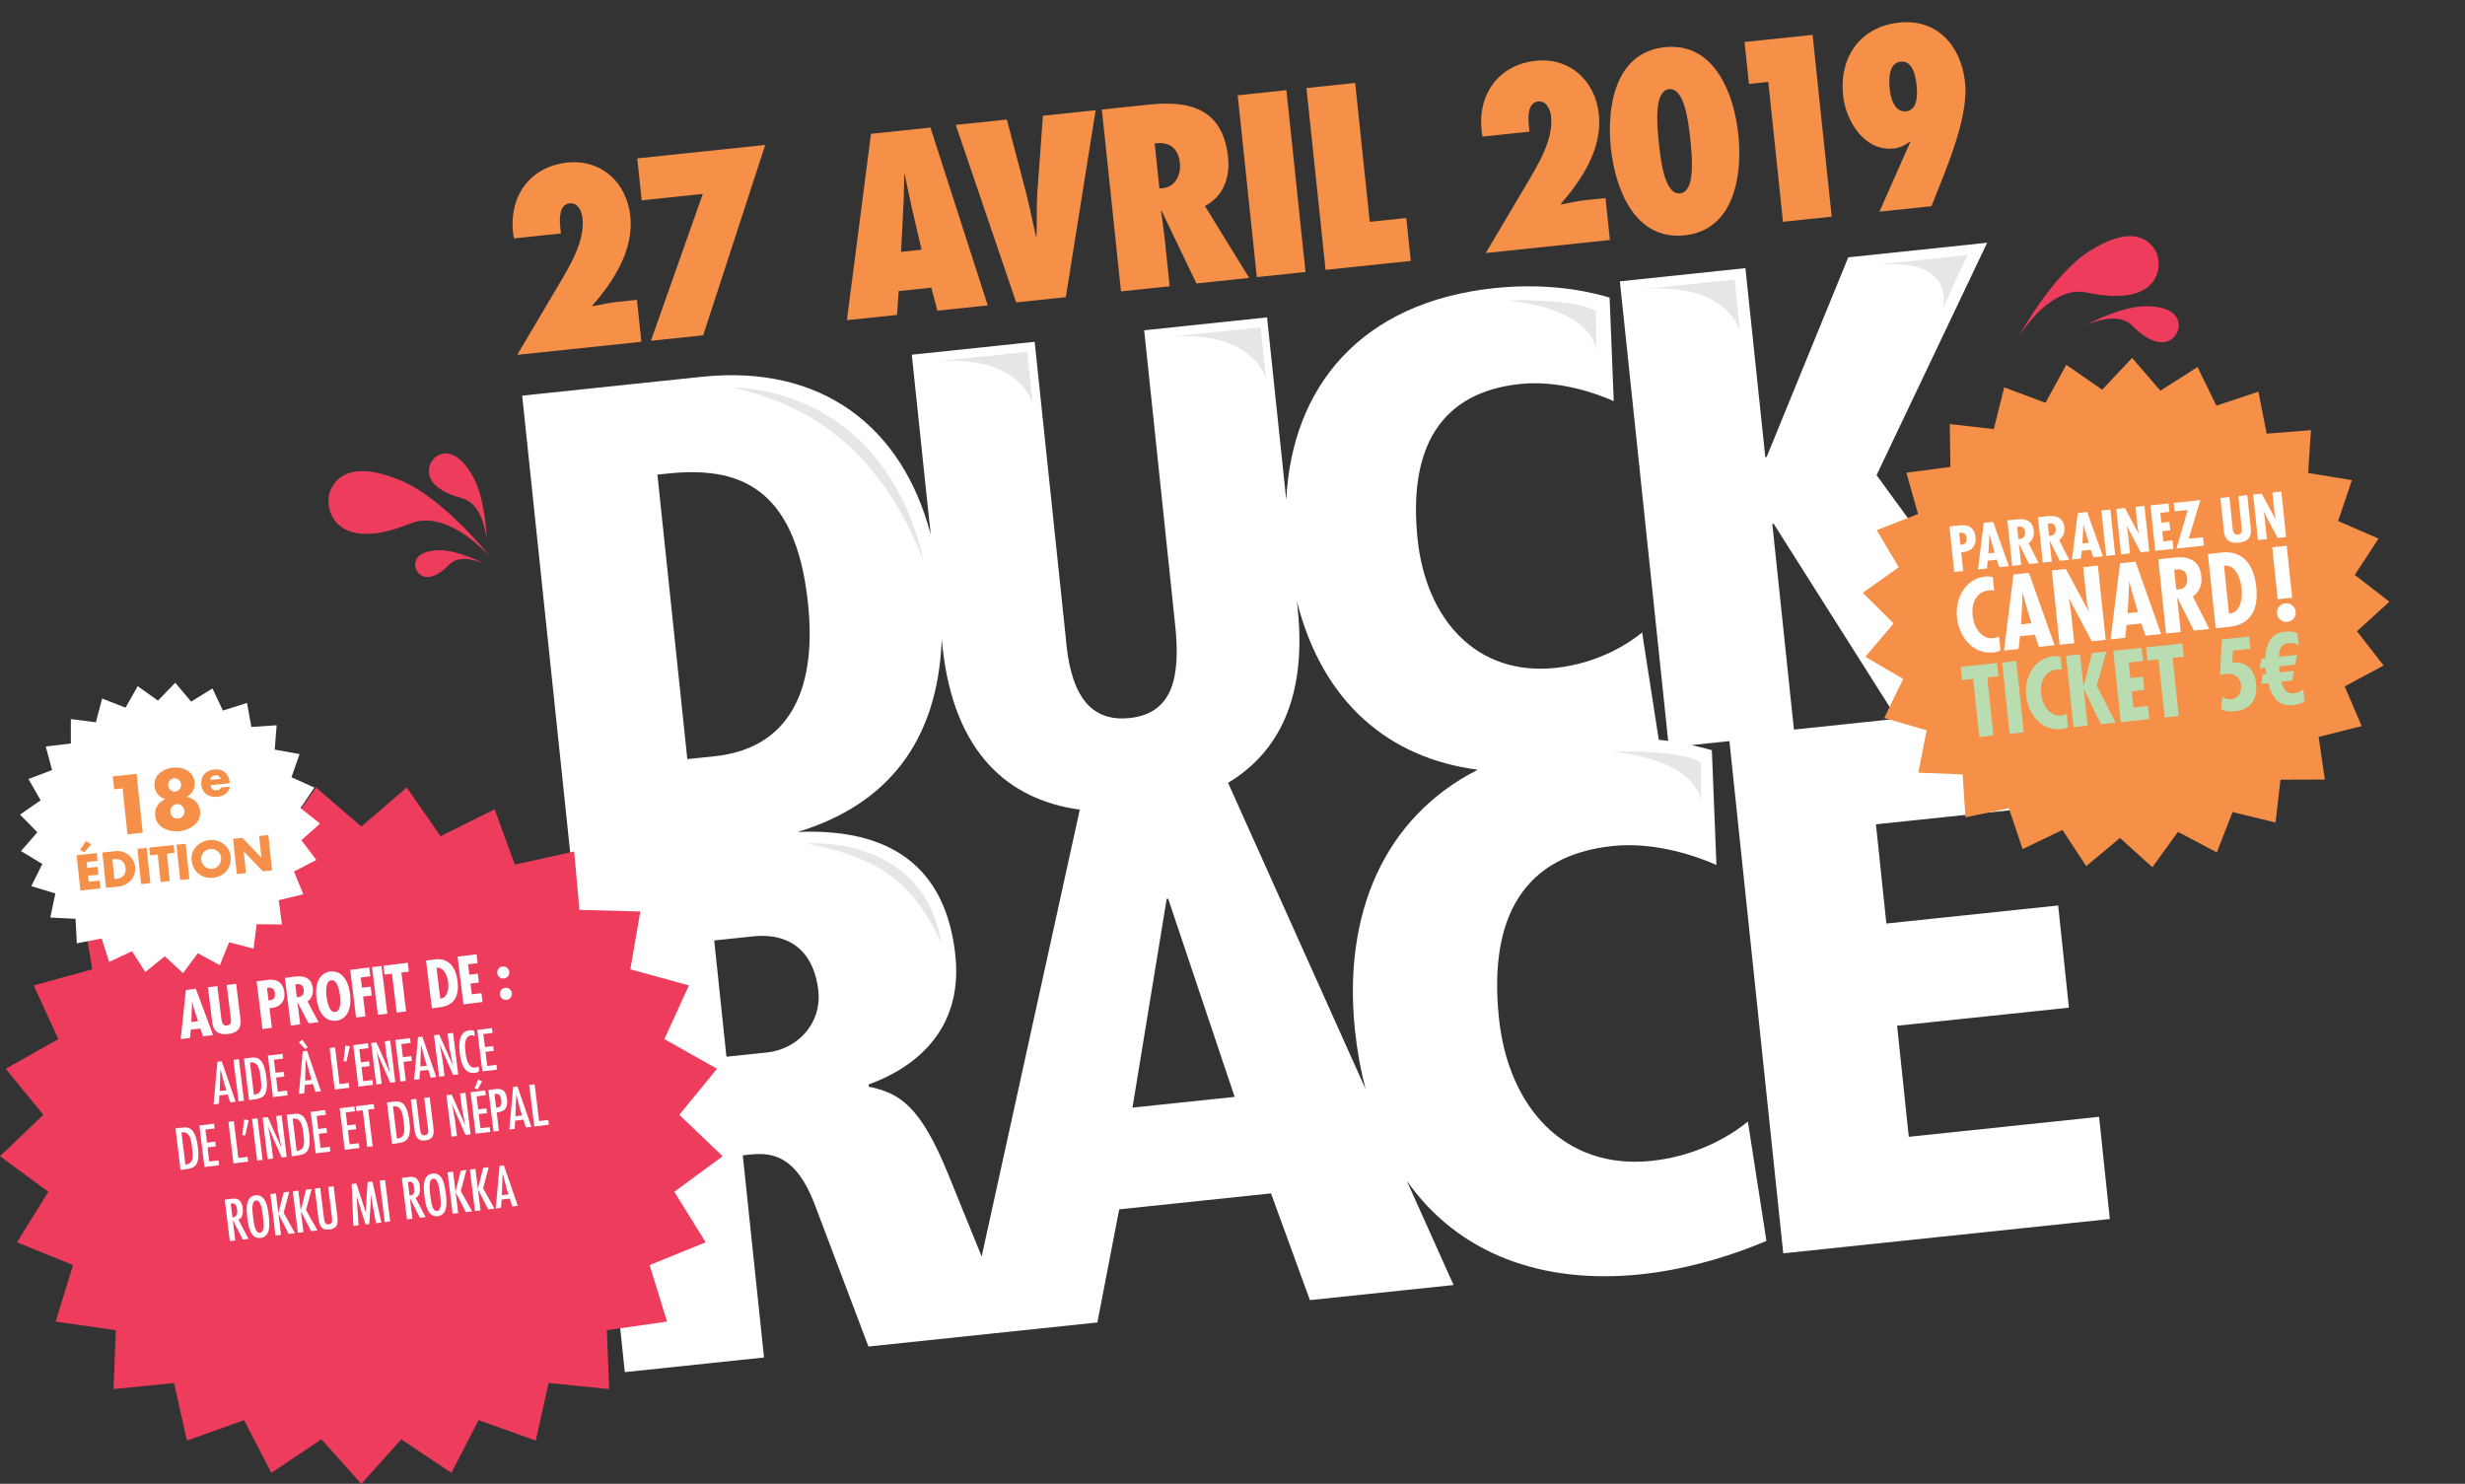 <?xml version="1.0" encoding="utf-8"?>
<!-- Generator: Adobe Illustrator 23.0.2, SVG Export Plug-In . SVG Version: 6.00 Build 0)  -->
<svg version="1.1" id="Layer_1" xmlns="http://www.w3.org/2000/svg" xmlns:xlink="http://www.w3.org/1999/xlink" x="0px" y="0px"
	 viewBox="0 0 889 535.115" style="enable-background:new 0 0 889 535.115;" xml:space="preserve">
<rect x="0" y="0" width="889" height="535.115" fill="#333333" stroke="none"/>
<style type="text/css">
	.st0{fill:#FFFFFF;}
	.st1{fill:#E5E6E7;}
	.st2{fill:#F68F47;}
	.st3{fill:#DAECD4;}
	.st4{fill:#EE3C5D;}
	.st5{fill:#B9DCB0;}
</style>
<g>
	<path class="st0" d="M646.98,263.116l-7.797-74.179l0.484-0.051l44.531,70.318L646.98,263.116 M532.961,277.58
		c-33.992,17.298-48.673,52.277-44.289,93.991c0.794,7.56,2.109,14.567,3.809,21.139L442.9,282.313
		c17.847-10.682,28.523-30.326,25.104-62.852l-0.274-2.608C477.026,253.63,501.286,273.516,532.961,277.58 M445.28,395.572
		l-36.855,3.874l12.339-75.282l0.534-0.056L445.28,395.572 M389.427,291.981l-35.39,161.157l-11.964-29.437
		c-10.201-25.119-17.678-29.464-28.726-31.813l-0.084-0.801c15.87-5.719,34.187-18.984,31.296-46.493
		c-3.377-32.128-23.638-46.03-56.895-44.552c32.163-9.777,50.584-32.448,51.967-69.462l0.246,2.348
		C343.956,271.733,363.823,288.469,389.427,291.981 M257.755,272.727l-9.874,1.038l-10.783-102.597l3.612-0.38
		c24.566-2.582,46.164,3.671,50.695,46.781C294.822,250.082,283.765,269.993,257.755,272.727 M257.58,339.154l13.889-1.46
		c14.688-1.543,22.319,6.835,23.667,19.655c1.263,12.019-7.776,21.07-18.46,22.192l-14.688,1.544L257.58,339.154 M688.403,409.974
		l-4.211-40.061l61.962-6.512l-3.874-36.855l-61.961,6.512l-3.762-35.787l65.166-6.849l-3.874-36.857l-1.05,0.111l-60.017-82.326
		l39.89-83.816l-50.095,5.265l-29.442,72.003l-0.483,0.051l-7.163-68.156l-45.278,4.759l17.417,165.711
		c-1.052-0.146-2.253-0.254-3.391-0.378l-6.01-38.702c-4.031,3.346-15.148,11.089-31.287,12.784
		c-28.417,2.987-46.643-17.499-49.68-46.399c-3.442-32.754,8.069-52.956,36.973-55.994c14.208-1.493,28.137,3.617,33.763,6.19
		l-1.488-37.342c-4.272-1.255-19.597-5.732-41.511-3.429c-48.234,5.07-73.115,35.625-75.109,76.399l-6.92-65.839l-44.316,4.658
		l11.189,106.45c1.949,18.544-0.804,31.739-16.457,33.384c-15.656,1.645-21.572-10.638-23.041-29.233l-11.188-106.45l-44.314,4.658
		l6.817,64.859c-10.234-39.074-39.448-61.43-82.546-56.9l-64.785,6.809l17.419,165.728l19.593,186.415l50.209-5.277l-7.663-72.911
		l2.672-0.28c8.012-0.842,16.515,0.424,23.204,17.813l19.444,51.42l45.374-4.77l37.197-3.908l7.864-40.791l54.749-5.754
		l14.037,38.488l51.811-5.445l-16.881-37.588c18.616,26.456,48.925,37.459,84.531,33.716c14.153-1.487,29.925-5.573,45.176-12.038
		l-6.683-43.04c-4.472,3.709-16.799,12.297-34.691,14.177c-31.517,3.313-51.724-19.406-55.092-51.454
		c-3.818-36.321,8.949-58.725,40.994-62.094c15.76-1.656,31.207,4.012,37.448,6.866l-1.655-41.409
		c-1.384-0.407-3.925-1.12-7.277-1.86l13.613-1.431l19.415,184.73l117.779-12.38l-3.873-36.855L688.403,409.974"/>
	<path class="st1" d="M613.533,289.257c0.015,0.572,0.026,0.829,0.026,0.829S613.583,289.785,613.533,289.257 M585.655,270.975
		c-2.572,0-4.22,0.057-4.22,0.057c28.671,3.281,31.788,14.996,32.098,18.225c-0.045-1.652-0.127-5.936-0.096-14.265
		C607.909,271.436,593.007,270.975,585.655,270.975"/>
	<path class="st1" d="M293.662,304.095c-1.648,0-2.606,0.081-2.606,0.081c28.484,5.613,38.895,15.81,48.541,36.159
		C333.88,306.643,302.905,304.095,293.662,304.095"/>
	<path class="st1" d="M454.664,118.03l-33.807,3.553c2.397-0.229,4.633-0.334,6.725-0.334c25.333,0,29.049,15.495,29.049,15.495
		L454.664,118.03"/>
	<path class="st1" d="M370.447,126.882l-33.807,3.553c2.397-0.229,4.633-0.334,6.725-0.334c25.333,0,29.049,15.495,29.049,15.495
		L370.447,126.882"/>
	<path class="st1" d="M625.587,100.798l-33.807,3.553c2.397-0.229,4.633-0.334,6.726-0.334c25.333,0,29.048,15.495,29.048,15.495
		L625.587,100.798"/>
	<path class="st1" d="M709.561,91.972l-33.807,3.553c2.263-0.216,4.324-0.316,6.208-0.316c24.276,0,18.473,16.643,18.473,16.643
		L709.561,91.972"/>
	<path class="st1" d="M575.709,126.541c0.015,0.572,0.026,0.829,0.026,0.829S575.759,127.069,575.709,126.541 M547.831,108.259
		c-2.572,0-4.22,0.056-4.22,0.056c28.671,3.282,31.788,14.997,32.098,18.226c-0.045-1.652-0.127-5.936-0.096-14.265
		C570.085,108.72,555.183,108.259,547.831,108.259"/>
	<path class="st1" d="M264.67,139.803c-0.23,0-0.35,0.004-0.35,0.004c31.111,6.801,54.418,25.592,68.858,62.802
		C319.312,141.245,269.337,139.803,264.67,139.803"/>
	<g>
		<path class="st2" d="M185.006,83.636c-1.381-13.133,6.396-23.623,19.57-25.008c12.313-1.294,21.48,7.239,22.751,19.327
			c1.298,12.351-6.139,23.596-13.754,32.31l0.19,0.155c2.909-0.481,5.791-1.224,8.719-1.531l7.232-0.76l1.591,15.132l-44.774,4.706
			l14.713-24.848c4.136-7.029,9.726-15.97,8.839-24.406c-0.266-2.521-1.646-5.718-4.659-5.401c-3.789,0.398-3.662,5.749-3.379,8.444
			l0.256,2.436l-16.962,1.782L185.006,83.636z"/>
		<path class="st2" d="M234.748,122.899l18.721-52.967l-22.043,2.316l-1.591-15.133l46.152-4.851l-22.383,68.651L234.748,122.899z"
			/>
		<path class="st2" d="M338.068,112.04l-2.179-8.301l-11.796,1.24l-0.577,8.59l-18.082,1.9l8.692-67.213l21.439-2.253l20.67,64.126
			L338.068,112.04z M332.361,90.042l-3.495-15.021c-0.946-4.033-1.729-8.172-2.589-12.214l-0.172,0.018
			c-0.087,4.143-0.08,8.362-0.339,12.521l-0.812,15.474L332.361,90.042z"/>
		<path class="st2" d="M366.48,109.054l-21.788-64.009l18.426-1.938l6.967,26.526c1.333,5.224,2.312,10.396,3.559,15.629
			l0.172-0.018c0.217-5.387-0.073-10.632,0.316-16.036l1.988-27.468l19.028-2l-10.759,67.43L366.48,109.054z"/>
		<path class="st2" d="M431.487,102.221l-12.6-26.285l-0.153,0.192c0.424,3.208,0.935,6.408,1.272,9.626l1.838,17.48l-17.565,1.847
			l-6.893-65.575l16.962-1.782c15.241-1.603,26.737,1.762,28.557,19.069c0.759,7.218-1.665,13.979-8.347,17.496l15.958,25.932
			L431.487,102.221z M419.262,67.895c4.649-0.488,6.717-4.838,6.27-9.1c-0.604-5.74-4.304-7.813-9.099-7.046l1.7,16.177
			L419.262,67.895z"/>
		<path class="st2" d="M453.269,99.932l-6.893-65.574l17.565-1.847l6.893,65.575L453.269,99.932z"/>
		<path class="st2" d="M478.066,97.325l-6.893-65.574l17.565-1.847l5.265,50.095l13.174-1.385l1.627,15.48L478.066,97.325z"/>
		<path class="st2" d="M534.312,46.922c-1.381-13.133,6.396-23.622,19.57-25.007c12.312-1.294,21.479,7.238,22.75,19.327
			c1.298,12.35-6.139,23.595-13.753,32.309l0.189,0.156c2.91-0.481,5.792-1.224,8.719-1.531l7.233-0.761l1.591,15.133l-44.774,4.706
			l14.713-24.849c4.136-7.029,9.725-15.97,8.838-24.406c-0.265-2.521-1.646-5.718-4.659-5.4c-3.788,0.397-3.661,5.748-3.378,8.444
			l0.256,2.435l-16.962,1.783L534.312,46.922z"/>
		<path class="st2" d="M626.932,48.53c1.526,14.523-1.344,34.434-19.426,36.334s-25.027-16.979-26.554-31.502
			s1.342-34.434,19.424-36.334S625.405,34.006,626.932,48.53z M598.259,51.544c0.776,7.393,2.32,18.748,7.657,18.188
			c5.339-0.562,4.485-11.99,3.709-19.383c-0.777-7.392-2.319-18.749-7.658-18.188C596.63,32.722,597.481,44.151,598.259,51.544z"/>
		<path class="st2" d="M643.033,79.987l-5.302-50.442l-6.975,0.733l-1.591-15.133l24.54-2.579l6.893,65.574L643.033,79.987z"/>
		<path class="st2" d="M688.935,51.246l-0.19-0.156c-1.774,1.33-3.424,2.206-5.836,2.46c-10.504,1.104-17.23-9.884-18.199-19.103
			c-1.453-13.828,6.183-24.83,20.218-26.306c13.776-1.448,22.394,8.462,23.773,21.595c1.079,10.262-4.009,23.986-7.708,33.52
			l-4.404,11.103l-18.771,1.973L688.935,51.246z M681.55,32.325c0.329,3.132,1.737,8.26,5.87,7.825s4.17-5.89,3.832-9.108
			c-0.356-3.392-1.323-9.27-5.801-8.799S681.202,29.021,681.55,32.325z"/>
	</g>
	<path class="st3" d="M741.755,258.126l-3.389,0.356l1.208,11.489c3.353,3.56,4.148,6.869,4.148,6.869L741.755,258.126"/>
	<path class="st0" d="M738.366,258.482l-30.418,3.197c2.397-0.229,4.632-0.334,6.725-0.334c13.625,0,20.998,4.483,24.901,8.626
		L738.366,258.482"/>
	<path class="st4" d="M755.608,89.325c12.124-6.999,18.496-4.08,21.55,0.695c2.026,3.169,2.563,10.677-3.975,14.452
		c-3.926,2.267-10.404,3.186-20.642,1.01c-3.972-0.846-7.757,0.239-11.113,2.177c-7.882,4.55-13.395,13.804-13.395,13.804
		s11.802-22.112,25.369-30.794C754.158,90.185,754.893,89.738,755.608,89.325"/>
	<path class="st4" d="M775.512,110.48c8.111,0.425,10.289,3.859,10.266,7.148c-0.015,2.182-2.126,6.005-6.5,5.776
		c-2.627-0.138-6.07-1.738-10.364-6.032c-1.665-1.666-3.85-2.334-6.095-2.452c-5.273-0.276-10.88,2.484-10.88,2.484
		s12.73-7.03,22.075-6.967C774.535,110.44,775.033,110.455,775.512,110.48"/>
	<path class="st4" d="M141.832,172.211c-14.163-5.155-20.374-0.868-22.72,4.766c-1.555,3.738-0.721,11.8,6.917,14.58
		c4.586,1.67,11.627,1.433,22.076-2.788c4.053-1.639,8.27-1.197,12.19,0.23c9.207,3.351,16.784,12.133,16.784,12.133
		s-16.649-21.24-32.657-27.909C143.53,172.853,142.668,172.516,141.832,172.211"/>
	<path class="st4" d="M169.499,170.059c-4.654-7.167-8.929-7.345-11.914-5.594c-1.98,1.162-4.353,5.097-1.843,8.962
		c1.507,2.32,4.776,4.616,10.948,6.27c2.394,0.64,4.153,2.28,5.441,4.263c3.025,4.659,3.46,11.221,3.46,11.221
		s-0.292-15.298-5.265-23.78C170.049,170.93,169.774,170.483,169.499,170.059"/>
	<path class="st4" d="M157.184,198.491c-5.979,0.418-7.542,2.98-7.483,5.406c0.04,1.61,1.647,4.403,4.871,4.178
		c1.936-0.136,4.456-1.36,7.569-4.584c1.207-1.251,2.81-1.772,4.465-1.888c3.887-0.271,8.06,1.693,8.06,1.693
		s-9.483-5.023-16.377-4.856C157.905,198.449,157.537,198.466,157.184,198.491"/>
	<polygon class="st4" points="130.318,298.074 146.683,283.992 158.892,301.562 178.387,291.852 185.675,311.796 207.071,307.073 
		208.978,328.14 230.928,328.704 227.335,349.568 248.465,355.384 239.6,374.729 258.582,385.435 244.996,402.042 260.636,416.972 
		243.191,429.793 254.502,448.011 234.29,456.239 240.567,476.602 218.853,479.718 219.705,500.948 197.86,498.751 193.223,519.522 
		172.615,512.15 162.791,531.152 144.719,519.063 130.318,535.115 115.915,519.063 97.844,531.152 88.017,512.15 67.413,519.522 
		62.776,498.751 40.931,500.948 41.779,479.718 20.067,476.602 26.348,456.239 6.134,448.011 17.445,429.793 0,416.972 
		15.637,402.042 2.054,385.435 21.036,374.729 12.167,355.384 33.299,349.568 29.707,328.704 51.658,328.14 53.567,307.073 
		74.959,311.796 82.249,291.852 101.742,301.562 113.953,283.992 	"/>
	<polygon class="st2" points="758.153,140.546 768.944,129.068 779.139,140.902 792.533,132.361 799.34,146.295 814.494,141.234 
		817.486,156.393 833.445,155.131 832.433,170.562 848.198,173.177 843.247,187.907 857.828,194.24 849.246,207.339 
		861.726,216.994 850.056,227.639 859.648,240.013 845.621,247.53 851.727,261.846 836.22,265.764 838.459,281.124 822.452,281.192 
		820.675,296.636 805.17,292.85 799.497,307.405 785.47,299.999 776.253,312.758 764.584,302.195 752.403,312.355 743.827,299.298 
		729.45,306.224 724.501,291.487 708.829,294.749 707.823,279.259 691.842,278.65 694.841,263.378 679.556,258.943 686.366,244.843 
		672.738,236.858 682.937,224.819 671.819,213.789 684.766,204.565 676.858,191.186 691.736,185.35 687.539,170.466 
		703.412,168.383 703.187,152.933 719.06,154.733 722.823,139.688 737.698,145.257 745.211,131.562 	"/>
	<g>
		<path class="st0" d="M704.791,206.246l-1.722-16.385l3.368-0.354c0.695-0.073,5.517-1.02,6.071,4.261
			c0.322,3.064-1.471,5.032-4.47,5.348l-0.721,0.032l0.71,6.758L704.791,206.246z M707.042,196.518
			c1.572-0.1,2.401-0.779,2.225-2.453c-0.123-1.173-0.681-2.081-2.071-1.935l-0.608,0.064L707.042,196.518z"/>
		<path class="st0" d="M718.849,188.203l5.653,15.972l-3.454,0.363l-0.899-2.696l-3.28,0.345l-0.298,2.821l-3.216,0.338
			l2.082-16.785L718.849,188.203z M718.117,195.046l-0.631-2.438l-0.043,0.004l-0.087,2.514l-0.236,4.441l2.281-0.24
			L718.117,195.046z"/>
		<path class="st0" d="M725.679,204.051l-1.722-16.385l3.259-0.343c2.065-0.217,5.782-0.388,6.253,4.088
			c0.189,1.804-0.366,3.422-1.881,4.482l3.63,7.155l-3.411,0.358l-3.643-7.263l-0.042,0.004l0.795,7.562L725.679,204.051z
			 M727.935,194.366l0.567-0.038c1.478-0.155,1.959-1.216,1.817-2.563c-0.123-1.173-0.789-2.07-2.41-1.812l-0.434,0.046
			L727.935,194.366z"/>
		<path class="st0" d="M736.721,202.89l-1.722-16.385l3.259-0.343c2.065-0.217,5.781-0.388,6.252,4.089
			c0.189,1.804-0.365,3.421-1.88,4.481l3.631,7.154l-3.412,0.359l-3.642-7.263l-0.044,0.004l0.795,7.562L736.721,202.89z
			 M738.976,193.206l0.567-0.038c1.479-0.156,1.959-1.216,1.817-2.564c-0.123-1.173-0.788-2.07-2.409-1.812l-0.435,0.045
			L738.976,193.206z"/>
		<path class="st0" d="M752.755,184.639l5.655,15.971l-3.454,0.363l-0.899-2.696l-3.28,0.345l-0.297,2.821l-3.217,0.338
			l2.082-16.785L752.755,184.639z M752.024,191.483l-0.63-2.438l-0.043,0.004l-0.087,2.514l-0.236,4.441l2.281-0.24L752.024,191.483
			z"/>
		<path class="st0" d="M761.102,183.762l1.722,16.385l-3.237,0.34l-1.722-16.385L761.102,183.762z"/>
		<path class="st0" d="M766.341,183.211l5.081,9.463l0.039-0.049c-0.277-0.762-0.433-1.603-0.522-2.45l-0.773-7.367l3.238-0.34
			l1.722,16.385l-3.063,0.322l-5.038-9.467l-0.039,0.047l0.325,1.636l0.094,0.672l0.79,7.519l-3.238,0.34l-1.722-16.385
			L766.341,183.211z"/>
		<path class="st0" d="M782.076,181.558l0.319,3.042l-3.28,0.345l0.375,3.564l2.89-0.304l0.319,3.042l-2.89,0.304l0.389,3.695
			l3.324-0.35l0.319,3.042l-6.562,0.69l-1.722-16.385L782.076,181.558z"/>
		<path class="st0" d="M793.553,180.351l-4.204,13.932l5.15-0.542l0.319,3.042l-9.866,1.037l4.053-13.916l-4.759,0.5l-0.319-3.042
			L793.553,180.351z"/>
		<path class="st0" d="M804.03,179.25l1.114,10.605c0.13,1.238,0.175,3.123,1.935,2.938c1.586-0.167,1.461-1.362,1.355-2.581
			l-1.188-11.301l3.238-0.34l1.256,11.951c0.183,1.739,0.297,4.715-4.375,5.206c-3.021,0.318-4.974-0.905-5.296-3.969l-1.278-12.169
			L804.03,179.25z"/>
		<path class="st0" d="M815.701,178.023l5.082,9.463l0.038-0.049c-0.277-0.762-0.432-1.603-0.521-2.45l-0.773-7.367l3.238-0.34
			l1.722,16.385l-3.063,0.322l-5.039-9.467l-0.038,0.047l0.325,1.636l0.094,0.671l0.79,7.519l-3.238,0.341l-1.722-16.385
			L815.701,178.023z"/>
	</g>
	<g>
		<path class="st0" d="M719.223,212.995c-0.693-0.106-1.345-0.146-2.02-0.075c-4.654,0.489-6.234,4.929-5.801,9.05
			c0.418,3.979,2.958,8.668,7.576,8.183c0.675-0.071,1.332-0.32,1.984-0.604l0.526,5.009c-0.749,0.402-1.551,0.63-2.403,0.719
			c-7.638,0.803-12.589-5.645-13.328-12.679c-0.698-6.643,2.99-13.927,10.201-14.685c0.924-0.097,1.831-0.013,2.752,0.214
			L719.223,212.995z"/>
		<path class="st0" d="M731.729,206.58l9.245,26.11l-5.648,0.594l-1.469-4.407l-5.364,0.564l-0.485,4.613l-5.257,0.552l3.401-27.439
			L731.729,206.58z M730.535,217.768l-1.029-3.986l-0.072,0.008l-0.143,4.109l-0.386,7.26l3.729-0.392L730.535,217.768z"/>
		<path class="st0" d="M745.052,205.18l8.308,15.469l0.062-0.078c-0.454-1.246-0.706-2.62-0.852-4.005l-1.266-12.043l5.293-0.557
			l2.815,26.786l-5.009,0.526l-8.236-15.476l-0.062,0.078l0.531,2.673l0.152,1.098l1.292,12.292l-5.293,0.556l-2.815-26.786
			L745.052,205.18z"/>
		<path class="st0" d="M770.168,202.54l9.245,26.11l-5.648,0.594l-1.469-4.407l-5.364,0.564l-0.485,4.612l-5.257,0.553l3.401-27.439
			L770.168,202.54z M768.973,213.728l-1.028-3.986l-0.071,0.007l-0.143,4.11l-0.387,7.26l3.729-0.392L768.973,213.728z"/>
		<path class="st0" d="M781.189,228.463l-2.815-26.786l5.328-0.56c3.375-0.355,9.452-0.634,10.222,6.684
			c0.31,2.949-0.598,5.594-3.074,7.327l5.935,11.696l-5.576,0.586l-5.954-11.873l-0.071,0.007l1.3,12.362L781.189,228.463z
			 M784.877,212.631l0.928-0.062c2.416-0.254,3.203-1.989,2.972-4.191c-0.202-1.918-1.29-3.384-3.94-2.962l-0.71,0.074
			L784.877,212.631z"/>
		<path class="st0" d="M799.095,226.581l-2.815-26.786l4.015-0.422c0.923-0.097,11.865-2.612,13.437,12.344
			c0.803,7.638-1.563,13.49-9.91,14.367L799.095,226.581z M808.434,212.238c-0.358-3.41-1.991-8.698-6.361-8.239l1.814,17.265
			C808.172,221.03,808.785,215.578,808.434,212.238z"/>
		<path class="st0" d="M826.671,215.565l-5.223,0.549l-1.972-18.757l5.223-0.549L826.671,215.565z M827.951,220.567
			c0.193,1.847-1.174,3.535-3.021,3.729c-1.848,0.194-3.536-1.173-3.729-3.021c-0.194-1.848,1.172-3.535,3.02-3.729
			C826.067,217.353,827.757,218.72,827.951,220.567z"/>
	</g>
	<g>
		<path class="st5" d="M720.239,239.098l0.502,4.778l-4.026,0.423l2.203,20.955l-5.085,0.535l-2.203-20.956l-3.994,0.42
			l-0.502-4.778L720.239,239.098z"/>
		<path class="st5" d="M727.164,238.37l2.705,25.733l-5.085,0.535l-2.705-25.733L727.164,238.37z"/>
		<path class="st5" d="M743.644,241.538c-0.666-0.103-1.292-0.14-1.94-0.072c-4.471,0.47-5.989,4.735-5.572,8.695
			c0.401,3.822,2.842,8.328,7.278,7.861c0.649-0.068,1.28-0.307,1.906-0.58l0.505,4.812c-0.718,0.386-1.488,0.605-2.308,0.691
			c-7.338,0.771-12.094-5.422-12.805-12.18c-0.671-6.382,2.872-13.38,9.801-14.108c0.887-0.093,1.758-0.012,2.643,0.205
			L743.644,241.538z"/>
		<path class="st5" d="M750.196,235.949l1.209,11.501l0.069-0.007l3.022-11.946l5.188-0.545l-3.496,12.375l6.814,13.293
			l-5.357,0.563l-6.054-12.615l-0.069,0.007l1.378,13.106l-5.085,0.535l-2.705-25.733L750.196,235.949z"/>
		<path class="st5" d="M772.378,233.618l0.502,4.778l-5.154,0.542l0.589,5.597l4.54-0.477l0.502,4.778l-4.54,0.477l0.61,5.802
			l5.223-0.549l0.502,4.778l-10.308,1.083l-2.705-25.733L772.378,233.618z"/>
		<path class="st5" d="M787.085,232.072l0.502,4.778l-4.026,0.423l2.203,20.956l-5.085,0.534l-2.203-20.956l-3.994,0.42
			l-0.502-4.778L787.085,232.072z"/>
		<path class="st5" d="M801.312,230.577l9.829-1.033l0.467,4.437l-6.28,0.66l-0.244,4.236c5.249-0.276,8.041,2.64,8.572,7.691
			c0.577,5.495-1.814,9.334-7.515,9.934c-1.808,0.19-3.385-0.024-5.07-0.64l0.383-4.561c0.963,0.624,2.105,0.987,3.266,0.865
			c2.696-0.283,3.757-2.673,3.502-5.096c-0.337-3.208-2.664-4.344-5.669-4.028c-0.647,0.068-1.319,0.242-1.924,0.409
			L801.312,230.577z"/>
		<path class="st5" d="M829.002,232.739c-0.679-0.55-1.862-0.978-3.671-0.788c-2.321,0.244-3.444,1.708-3.451,4.918l6.553-0.688
			l-0.666,3.52l-5.87,0.617l0.104,0.99l0.122,1.161l5.222-0.549l-0.665,3.52l-3.856,0.405c0.682,3.207,2.153,4.397,4.405,4.161
			c1.774-0.187,2.852-0.782,3.435-1.465l0.463,4.402c-0.534,0.504-1.955,1.103-4.344,1.354c-4.301,0.452-7.303-1.854-8.737-7.949
			l-2.561,0.269l0.632-3.517l1.229-0.129c-0.067-0.304-0.11-0.713-0.153-1.123c-0.036-0.341-0.072-0.682-0.073-1.027l-2.22,0.233
			l0.632-3.517l1.502-0.158c0.145-5.847,2.426-9.088,6.966-9.565c2.185-0.23,3.883,0.179,4.544,0.558L829.002,232.739z"/>
	</g>
	<polygon class="st0" points="108.696,303 115.427,297.021 108.386,291.425 113.376,284.022 105.112,280.305 108.044,271.947 
		99.079,270.339 99.771,261.551 90.666,262.151 89.074,253.489 80.4,256.26 76.625,248.268 68.927,253.035 63.205,246.214 
		56.969,252.675 49.66,247.458 45.276,255.207 36.84,251.922 34.582,260.468 25.549,259.324 25.561,268.131 16.5,269.2 
		18.78,277.714 10.257,280.929 14.664,288.612 7.216,293.773 13.47,300.143 7.567,306.927 15.275,311.581 11.287,319.565 
		19.966,322.208 18.142,330.89 27.246,331.356 27.703,340.192 36.66,338.451 39.371,346.887 47.616,343.046 52.407,350.552 
		59.425,344.853 65.996,350.961 71.344,343.758 79.284,348.084 82.626,339.831 91.435,342.105 92.562,333.316 101.686,333.396 
		100.526,324.626 109.393,322.509 106.02,314.304 114.07,310.125 	"/>
	<g>
		<path class="st2" d="M41.191,284.649l-0.491-4.671l8.553-0.898l2.229,21.213l-5.515,0.58l-1.738-16.543L41.191,284.649z"/>
		<path class="st2" d="M70.195,282.141c0.236,2.251-0.969,4.312-2.843,5.163l0.006,0.057c2.621,0.577,4.514,2.342,4.807,5.127
			c0.461,4.39-3.772,6.882-7.429,7.267c-3.658,0.384-8.316-1.174-8.777-5.563c-0.293-2.785,1.191-4.904,3.634-6.014l-0.006-0.057
			c-2.009-0.443-3.616-2.208-3.853-4.459c-0.426-4.052,2.966-6.428,6.595-6.81C65.957,276.471,69.769,278.09,70.195,282.141z
			 M60.647,283.314c0.139,1.322,1.292,2.282,2.587,2.146c1.294-0.136,2.222-1.314,2.083-2.637c-0.14-1.322-1.292-2.282-2.586-2.146
			C61.436,280.814,60.507,281.992,60.647,283.314z M61.455,292.901c0.151,1.436,1.397,2.471,2.805,2.322
			c1.406-0.147,2.411-1.419,2.26-2.854c-0.153-1.463-1.403-2.526-2.81-2.378C62.302,290.139,61.301,291.438,61.455,292.901z"/>
	</g>
	<g>
		<path class="st2" d="M82.876,282.442l-6.916,0.727c0.14,1.336,0.921,1.984,2.275,1.842c0.704-0.074,1.185-0.361,1.481-1.014
			l3.16-0.332c-0.14,1.109-0.706,1.973-1.499,2.586c-0.794,0.613-1.814,0.976-2.88,1.087c-3.07,0.323-5.546-1.169-5.882-4.365
			c-0.325-3.088,1.593-5.17,4.608-5.487c3.215-0.338,5.283,1.453,5.615,4.613L82.876,282.442z M79.624,280.866
			c-0.255-0.867-1.128-1.36-2.013-1.268c-0.957,0.101-1.699,0.69-1.797,1.668L79.624,280.866z"/>
	</g>
	<g>
		<path class="st2" d="M31.248,310.875l0.224,2.126l3.729-0.392l0.294,2.801l-3.729,0.393l0.231,2.193l3.932-0.413l0.295,2.801
			l-7.24,0.761l-1.337-12.724l7.239-0.761l0.295,2.802L31.248,310.875z M30.366,307.351l-1.472-0.852l2.073-3.152l2.016,1.152
			L30.366,307.351z"/>
		<path class="st2" d="M36.912,307.447l4.691-0.493c3.544-0.372,6.756,2.105,7.132,5.683s-2.268,6.67-5.795,7.041l-4.691,0.493
			L36.912,307.447z M41.262,317.022l0.742-0.078c1.975-0.207,3.549-1.465,3.288-3.946c-0.239-2.277-1.876-3.402-4.002-3.179
			l-0.777,0.081L41.262,317.022z"/>
		<path class="st2" d="M54.215,318.493l-3.307,0.347l-1.338-12.724l3.308-0.347L54.215,318.493z"/>
		<path class="st2" d="M61.237,317.755l-3.308,0.348l-1.043-9.923l-2.733,0.288l-0.295-2.802l8.775-0.922l0.294,2.801l-2.733,0.287
			L61.237,317.755z"/>
		<path class="st2" d="M68.291,317.014l-3.307,0.347l-1.338-12.724l3.308-0.347L68.291,317.014z"/>
		<path class="st2" d="M83.174,308.778c0.434,4.117-2.215,7.33-6.299,7.76c-4.084,0.429-7.342-2.163-7.774-6.28
			c-0.404-3.848,2.688-6.902,6.349-7.287C79.112,302.586,82.77,304.931,83.174,308.778z M72.545,309.913
			c0.23,2.193,2.019,3.626,3.993,3.418c1.975-0.207,3.426-1.98,3.195-4.174c-0.185-1.755-1.973-3.188-3.947-2.98
			C73.812,306.384,72.361,308.157,72.545,309.913z"/>
		<path class="st2" d="M84.07,302.49l3.308-0.348l6.875,7.144l0.034-0.004l-0.817-7.779l3.308-0.348l1.337,12.724l-3.307,0.348
			l-6.879-7.159l-0.033,0.003l0.819,7.796l-3.308,0.348L84.07,302.49z"/>
	</g>
	<g>
		<path class="st0" d="M70.627,356.584l6.243,16.701l-3.629,0.445l-0.994-2.819l-3.447,0.423l-0.26,2.975l-3.378,0.414l1.881-17.699
			L70.627,356.584z M69.983,363.799l-0.708-2.555l-0.045,0.006l-0.046,2.646l-0.167,4.678l2.396-0.295L69.983,363.799z"/>
		<path class="st0" d="M78.39,355.631l1.367,11.138c0.16,1.301,0.24,3.282,2.09,3.056c1.666-0.204,1.512-1.459,1.377-2.74
			l-1.457-11.868l3.4-0.417l1.542,12.553c0.224,1.826,0.4,4.955-4.508,5.557c-3.172,0.391-5.248-0.861-5.644-4.079l-1.569-12.781
			L78.39,355.631z"/>
		<path class="st0" d="M94.656,371.102l-2.113-17.209l3.538-0.435c0.729-0.089,5.787-1.174,6.468,4.372
			c0.396,3.219-1.455,5.322-4.604,5.709l-0.759,0.047l0.871,7.098L94.656,371.102z M96.847,360.824
			c1.651-0.133,2.512-0.865,2.296-2.622c-0.151-1.232-0.754-2.177-2.215-1.998l-0.639,0.079L96.847,360.824z"/>
		<path class="st0" d="M104.86,369.849l-2.112-17.209l3.423-0.421c2.169-0.266,6.076-0.514,6.654,4.188
			c0.232,1.895-0.322,3.607-1.896,4.751l3.95,7.461l-3.583,0.44l-3.965-7.576l-0.046,0.006l0.976,7.943L104.86,369.849z
			 M107.057,359.617l0.596-0.05c1.553-0.19,2.039-1.317,1.866-2.731c-0.152-1.232-0.868-2.164-2.568-1.862l-0.457,0.056
			L107.057,359.617z"/>
		<path class="st0" d="M126.242,358.49c0.793,6.458-1.923,9.247-4.959,9.62c-3.035,0.372-6.345-1.677-7.138-8.136
			s1.923-9.248,4.958-9.621S125.448,352.03,126.242,358.49z M120.896,364.961c2.26-0.278,1.885-4.656,1.717-6.025
			c-0.188-1.53-0.863-5.71-3.123-5.432c-2.26,0.277-1.904,4.496-1.716,6.025C117.942,360.898,118.638,365.238,120.896,364.961z"/>
		<path class="st0" d="M133.176,348.903l0.393,3.195l-3.47,0.427l0.452,3.674l3.127-0.384l0.392,3.195l-3.127,0.384l0.877,7.145
			l-3.4,0.417l-2.112-17.209L133.176,348.903z"/>
		<path class="st0" d="M137.583,348.362l2.112,17.209l-3.4,0.417l-2.112-17.209L137.583,348.362z"/>
		<path class="st0" d="M147.056,347.199l0.393,3.195l-2.693,0.33l1.72,14.014l-3.4,0.418l-1.721-14.014l-2.671,0.328l-0.392-3.195
			L147.056,347.199z"/>
		<path class="st0" d="M155.767,363.598l-2.112-17.209l2.579-0.316c0.593-0.072,7.607-1.814,8.787,7.795
			c0.603,4.906-0.854,8.699-6.219,9.358L155.767,363.598z M161.617,354.262c-0.27-2.191-1.38-5.576-4.187-5.231l1.361,11.092
			C161.548,359.923,161.881,356.407,161.617,354.262z"/>
		<path class="st0" d="M171.87,344.152l0.393,3.195l-3.447,0.424l0.46,3.742l3.035-0.372l0.393,3.195l-3.035,0.372l0.477,3.881
			l3.491-0.43l0.393,3.195l-6.893,0.847l-2.113-17.209L171.87,344.152z"/>
		<path class="st0" d="M183.673,350.441c0.146,1.187-0.692,2.286-1.902,2.435s-2.289-0.716-2.435-1.901
			c-0.146-1.188,0.692-2.287,1.902-2.436S183.526,349.255,183.673,350.441z M184.617,358.133c0.146,1.188-0.692,2.286-1.902,2.435
			s-2.288-0.716-2.435-1.902c-0.146-1.187,0.692-2.286,1.902-2.435S184.472,356.946,184.617,358.133z"/>
	</g>
	<g>
		<path class="st0" d="M79.966,382.73l5.023,14.58l-1.986,0.243l-0.908-2.851l-2.949,0.361l-0.191,2.986l-1.927,0.236l1.386-15.366
			L79.966,382.73z M80.951,391.074l-1.416-5.35l-0.039,0.006l-0.245,7.75l2.358-0.29L80.951,391.074z"/>
		<path class="st0" d="M87.994,396.941l-1.966,0.24l-1.839-14.971l1.967-0.24L87.994,396.941z"/>
		<path class="st0" d="M90.185,381.476c2.319-0.284,4.974-0.45,5.904,7.135c0.849,6.91-1.393,7.508-4.911,7.94l-1.356,0.166
			l-1.839-14.971L90.185,381.476z M90.156,383.191l1.424,11.596c3.256-0.299,2.737-3.379,2.425-5.921
			C93.723,386.562,93.454,382.586,90.156,383.191z"/>
		<path class="st0" d="M101.898,380.037l0.212,1.727l-3.322,0.408l0.578,4.706l2.968-0.364l0.212,1.729l-2.968,0.363l0.624,5.083
			l3.322-0.407l0.212,1.727l-5.288,0.649l-1.839-14.971L101.898,380.037z"/>
		<path class="st0" d="M109.007,374.912l1.976,2.76l-0.912,0.697l-2.275-2.441L109.007,374.912z M110.74,378.951l5.023,14.58
			l-1.986,0.244l-0.908-2.852l-2.949,0.362l-0.192,2.986l-1.926,0.236l1.386-15.366L110.74,378.951z M111.725,387.295l-1.415-5.348
			l-0.039,0.004l-0.246,7.75l2.359-0.289L111.725,387.295z"/>
		<path class="st0" d="M120.841,377.711l1.626,13.244l3.303-0.406l0.212,1.729l-5.269,0.646l-1.838-14.971L120.841,377.711z"/>
		<path class="st0" d="M126.2,377.336l-1.261,5.496l-1.037-0.156l0.647-5.621L126.2,377.336z"/>
		<path class="st0" d="M132.692,376.256l0.212,1.728l-3.322,0.407l0.578,4.706l2.968-0.364l0.212,1.729l-2.968,0.363l0.624,5.083
			l3.322-0.407l0.212,1.727l-5.288,0.65l-1.839-14.971L132.692,376.256z"/>
		<path class="st0" d="M136.066,380.357l0.912,4.986l0.675,5.5l-1.966,0.241l-1.839-14.971l1.888-0.231l4.856,10.951l0.034-0.043
			l-1.207-5.939l-0.656-5.341l1.966-0.241l1.838,14.971l-1.828,0.225l-4.876-11.111l-0.034,0.045L136.066,380.357z"/>
		<path class="st0" d="M147.883,374.391l0.212,1.728l-3.361,0.413l0.578,4.705l3.027-0.371l0.212,1.728l-3.027,0.372l0.836,6.81
			l-1.966,0.241l-1.839-14.971L147.883,374.391z"/>
		<path class="st0" d="M152.304,373.848l5.022,14.58l-1.985,0.244l-0.909-2.852l-2.948,0.363l-0.192,2.985l-1.926,0.237
			l1.386-15.367L152.304,373.848z M153.288,382.191l-1.415-5.348l-0.039,0.004l-0.246,7.75l2.359-0.289L153.288,382.191z"/>
		<path class="st0" d="M158.745,377.572l0.911,4.986l0.676,5.5l-1.967,0.242l-1.838-14.971l1.887-0.232l4.857,10.953l0.034-0.045
			l-1.208-5.939l-0.655-5.34l1.966-0.242l1.838,14.971l-1.828,0.225l-4.876-11.111l-0.034,0.045L158.745,377.572z"/>
		<path class="st0" d="M171.244,373.599c-0.417-0.149-0.853-0.278-1.304-0.224c-2.752,0.338-2.275,4.392-2.046,6.258
			c0.244,1.986,0.859,5.699,3.553,5.368c0.432-0.053,0.794-0.198,1.143-0.442l0.215,1.747c-0.452,0.378-0.951,0.54-1.521,0.61
			c-4.01,0.492-5.07-3.752-5.455-6.889c-0.368-2.998-0.6-7.968,3.431-8.463c0.668-0.082,1.152-0.04,1.764,0.227L171.244,373.599z"/>
		<path class="st0" d="M177.419,370.765l0.213,1.728l-3.322,0.407l0.577,4.706l2.969-0.365l0.212,1.729l-2.969,0.364l0.624,5.083
			l3.322-0.408l0.213,1.728l-5.289,0.649l-1.838-14.971L177.419,370.765z"/>
	</g>
	<g>
		<path class="st0" d="M65.47,406.675c2.32-0.284,4.974-0.45,5.905,7.136c0.849,6.908-1.393,7.507-4.912,7.939l-1.356,0.166
			l-1.838-14.971L65.47,406.675z M65.442,408.391l1.424,11.596c3.256-0.299,2.737-3.379,2.426-5.92
			C69.008,411.764,68.74,407.785,65.442,408.391z"/>
		<path class="st0" d="M77.184,405.236l0.212,1.729l-3.322,0.407l0.578,4.705l2.969-0.364l0.212,1.729l-2.969,0.363l0.624,5.084
			l3.322-0.408l0.213,1.727l-5.288,0.65l-1.839-14.971L77.184,405.236z"/>
		<path class="st0" d="M84.336,404.358l1.626,13.243l3.302-0.404l0.213,1.727l-5.269,0.646L82.37,404.6L84.336,404.358z"/>
		<path class="st0" d="M89.696,403.982l-1.261,5.496l-1.037-0.155l0.647-5.622L89.696,403.982z"/>
		<path class="st0" d="M94.704,418.281l-1.966,0.242l-1.839-14.971l1.967-0.242L94.704,418.281z"/>
		<path class="st0" d="M96.909,407.33l0.912,4.986l0.676,5.5l-1.967,0.241l-1.838-14.971l1.887-0.231l4.857,10.952l0.034-0.044
			l-1.208-5.939l-0.656-5.341l1.966-0.241l1.839,14.971l-1.828,0.225l-4.877-11.111l-0.034,0.045L96.909,407.33z"/>
		<path class="st0" d="M105.599,401.748c2.32-0.285,4.974-0.449,5.905,7.135c0.849,6.91-1.393,7.508-4.912,7.939l-1.356,0.166
			l-1.838-14.971L105.599,401.748z M105.571,403.465l1.424,11.596c3.256-0.301,2.737-3.381,2.426-5.922
			C109.137,406.836,108.869,402.857,105.571,403.465z"/>
		<path class="st0" d="M117.313,400.31l0.212,1.728l-3.322,0.408l0.578,4.705l2.969-0.365l0.212,1.729l-2.969,0.364l0.624,5.083
			l3.322-0.408l0.213,1.728l-5.289,0.649l-1.838-14.971L117.313,400.31z"/>
		<path class="st0" d="M127.788,399.023l0.212,1.728l-3.322,0.407l0.578,4.705l2.968-0.363l0.212,1.728l-2.968,0.364l0.624,5.083
			l3.322-0.407l0.212,1.727l-5.288,0.649l-1.839-14.971L127.788,399.023z"/>
		<path class="st0" d="M134.802,398.162l0.212,1.728l-2.222,0.272l1.627,13.244l-1.966,0.24l-1.627-13.242l-2.319,0.284
			l-0.212-1.728L134.802,398.162z"/>
		<path class="st0" d="M141.758,397.309c2.319-0.285,4.974-0.45,5.904,7.135c0.849,6.909-1.393,7.508-4.911,7.939l-1.356,0.166
			l-1.839-14.971L141.758,397.309z M141.73,399.024l1.424,11.596c3.255-0.3,2.737-3.38,2.425-5.921
			C145.296,402.396,145.028,398.418,141.73,399.024z"/>
		<path class="st0" d="M150.13,396.279l1.348,10.98c0.236,1.926,0.855,2.254,1.661,2.154c1.356-0.166,1.367-1.055,1.236-2.288
			L153,395.928l1.966-0.242l1.304,10.623c0.242,1.967,0.578,4.545-2.842,4.965c-3.126,0.384-3.665-1.727-3.996-4.428l-1.268-10.324
			L150.13,396.279z"/>
		<path class="st0" d="M163.213,399.188l0.913,4.987l0.675,5.5l-1.966,0.24l-1.839-14.971l1.888-0.231l4.856,10.952l0.034-0.045
			l-1.207-5.938l-0.656-5.342l1.966-0.24l1.838,14.971l-1.828,0.225l-4.876-11.111l-0.034,0.044L163.213,399.188z"/>
		<path class="st0" d="M174.991,393.228l0.212,1.728l-3.322,0.408l0.578,4.705l2.968-0.365l0.212,1.729l-2.968,0.364l0.624,5.083
			l3.322-0.408l0.213,1.728l-5.289,0.649l-1.838-14.971L174.991,393.228z M172.256,392.898l-1.053-0.455l1.248-3.156l1.422,0.691
			L172.256,392.898z"/>
		<path class="st0" d="M177.987,408.057l-1.839-14.971l2.359-0.29c1.69-0.208,3.873-0.314,4.346,3.538
			c0.373,3.037-0.634,4.592-3.715,4.85l0.814,6.631L177.987,408.057z M178.322,394.531l0.609,4.965
			c1.705-0.09,2.062-1.08,1.857-2.748c-0.166-1.35-0.698-2.434-2.192-2.25L178.322,394.531z"/>
		<path class="st0" d="M186.623,391.799l5.023,14.58l-1.985,0.244l-0.909-2.852l-2.949,0.362l-0.191,2.986l-1.927,0.236
			l1.386-15.366L186.623,391.799z M187.609,400.143l-1.416-5.348l-0.039,0.004l-0.245,7.75l2.358-0.289L187.609,400.143z"/>
		<path class="st0" d="M192.814,391.039l1.626,13.244l3.302-0.406l0.213,1.728l-5.269,0.647l-1.839-14.971L192.814,391.039z"/>
	</g>
	<g>
		<path class="st0" d="M81.045,432.631l2.359-0.29c1.436-0.177,3.686-0.372,4.146,3.381c0.173,1.409,0.023,3.604-1.571,4.103
			l3.627,6.951l-2.045,0.252l-3.572-6.998l-0.039,0.004l0.899,7.326l-1.967,0.242L81.045,432.631z M85.52,436.414
			c-0.176-1.43-0.499-2.6-1.987-2.376l-0.314,0.038l0.606,4.944C85.311,438.939,85.706,437.923,85.52,436.414z"/>
		<path class="st0" d="M96.901,438.281c0.332,2.701,0.904,7.689-2.909,8.158c-3.813,0.468-4.465-4.512-4.796-7.211
			c-0.332-2.701-0.904-7.689,2.909-8.158C95.919,430.603,96.57,435.582,96.901,438.281z M91.279,438.973
			c0.391,3.176,0.931,5.791,2.483,5.6c1.554-0.19,1.445-2.857,1.056-6.035c-0.391-3.176-0.931-5.791-2.484-5.6
			C90.781,433.127,90.89,435.795,91.279,438.973z"/>
		<path class="st0" d="M99.519,430.362l0.882,7.188l1.89-7.528l2.024-0.248l-2.02,7.604l4.094,7.338l-2.261,0.277l-3.703-7.244
			l0.932,7.585l-2.006,0.246l-1.838-14.971L99.519,430.362z"/>
		<path class="st0" d="M107.597,429.371l0.882,7.188l1.89-7.528l2.024-0.249l-2.02,7.604l4.094,7.337l-2.261,0.278l-3.703-7.244
			l0.932,7.585l-2.006,0.246l-1.838-14.971L107.597,429.371z"/>
		<path class="st0" d="M115.496,428.4l1.349,10.979c0.236,1.927,0.854,2.254,1.661,2.155c1.356-0.167,1.366-1.056,1.235-2.289
			l-1.375-11.198l1.966-0.241l1.305,10.623c0.241,1.965,0.577,4.544-2.843,4.964c-3.126,0.384-3.665-1.727-3.996-4.428
			l-1.268-10.324L115.496,428.4z"/>
		<path class="st0" d="M128.525,426.801l3.43,10.543l0.039-0.005l-0.017-0.623l0.148-3.666l0.469-6.749l1.729-0.213l3.214,14.803
			l-1.926,0.236l-1.039-5.535l-0.46-2.766l-0.28-1.961l-0.039,0.004l-0.07,2.186l-0.529,8.369l-1.356,0.166l-3.175-10.09
			l-0.039,0.004l0.697,10.396l-1.867,0.229l-0.619-15.121L128.525,426.801z"/>
		<path class="st0" d="M140.72,440.5l-1.966,0.241l-1.838-14.971l1.966-0.241L140.72,440.5z"/>
		<path class="st0" d="M144.934,424.786l2.359-0.29c1.435-0.176,3.686-0.372,4.146,3.381c0.174,1.41,0.024,3.605-1.57,4.103
			l3.627,6.952l-2.045,0.25l-3.573-6.998l-0.039,0.006l0.899,7.326l-1.966,0.241L144.934,424.786z M149.408,428.569
			c-0.175-1.43-0.498-2.599-1.987-2.376l-0.314,0.039l0.607,4.943C149.2,431.095,149.594,430.078,149.408,428.569z"/>
		<path class="st0" d="M160.79,430.438c0.332,2.7,0.904,7.688-2.909,8.156c-3.814,0.469-4.465-4.51-4.797-7.211
			c-0.331-2.699-0.904-7.688,2.91-8.156C159.808,422.758,160.459,427.737,160.79,430.438z M155.168,431.127
			c0.39,3.178,0.931,5.792,2.483,5.602c1.553-0.191,1.445-2.859,1.056-6.035c-0.391-3.178-0.932-5.791-2.484-5.602
			C154.67,425.283,154.777,427.951,155.168,431.127z"/>
		<path class="st0" d="M163.407,422.518l0.882,7.188l1.89-7.527l2.024-0.249l-2.02,7.604l4.094,7.338l-2.261,0.277l-3.703-7.244
			l0.932,7.584l-2.006,0.246l-1.838-14.971L163.407,422.518z"/>
		<path class="st0" d="M171.465,421.528l0.882,7.188l1.89-7.528l2.024-0.248l-2.02,7.604l4.094,7.337l-2.261,0.277l-3.703-7.244
			l0.932,7.585l-2.006,0.246l-1.838-14.971L171.465,421.528z"/>
		<path class="st0" d="M181.724,420.269l5.022,14.58l-1.985,0.243l-0.908-2.851l-2.949,0.362l-0.192,2.986l-1.927,0.236
			l1.386-15.367L181.724,420.269z M182.708,428.612l-1.415-5.349l-0.039,0.006l-0.246,7.749l2.359-0.29L182.708,428.612z"/>
	</g>
</g>
</svg>
